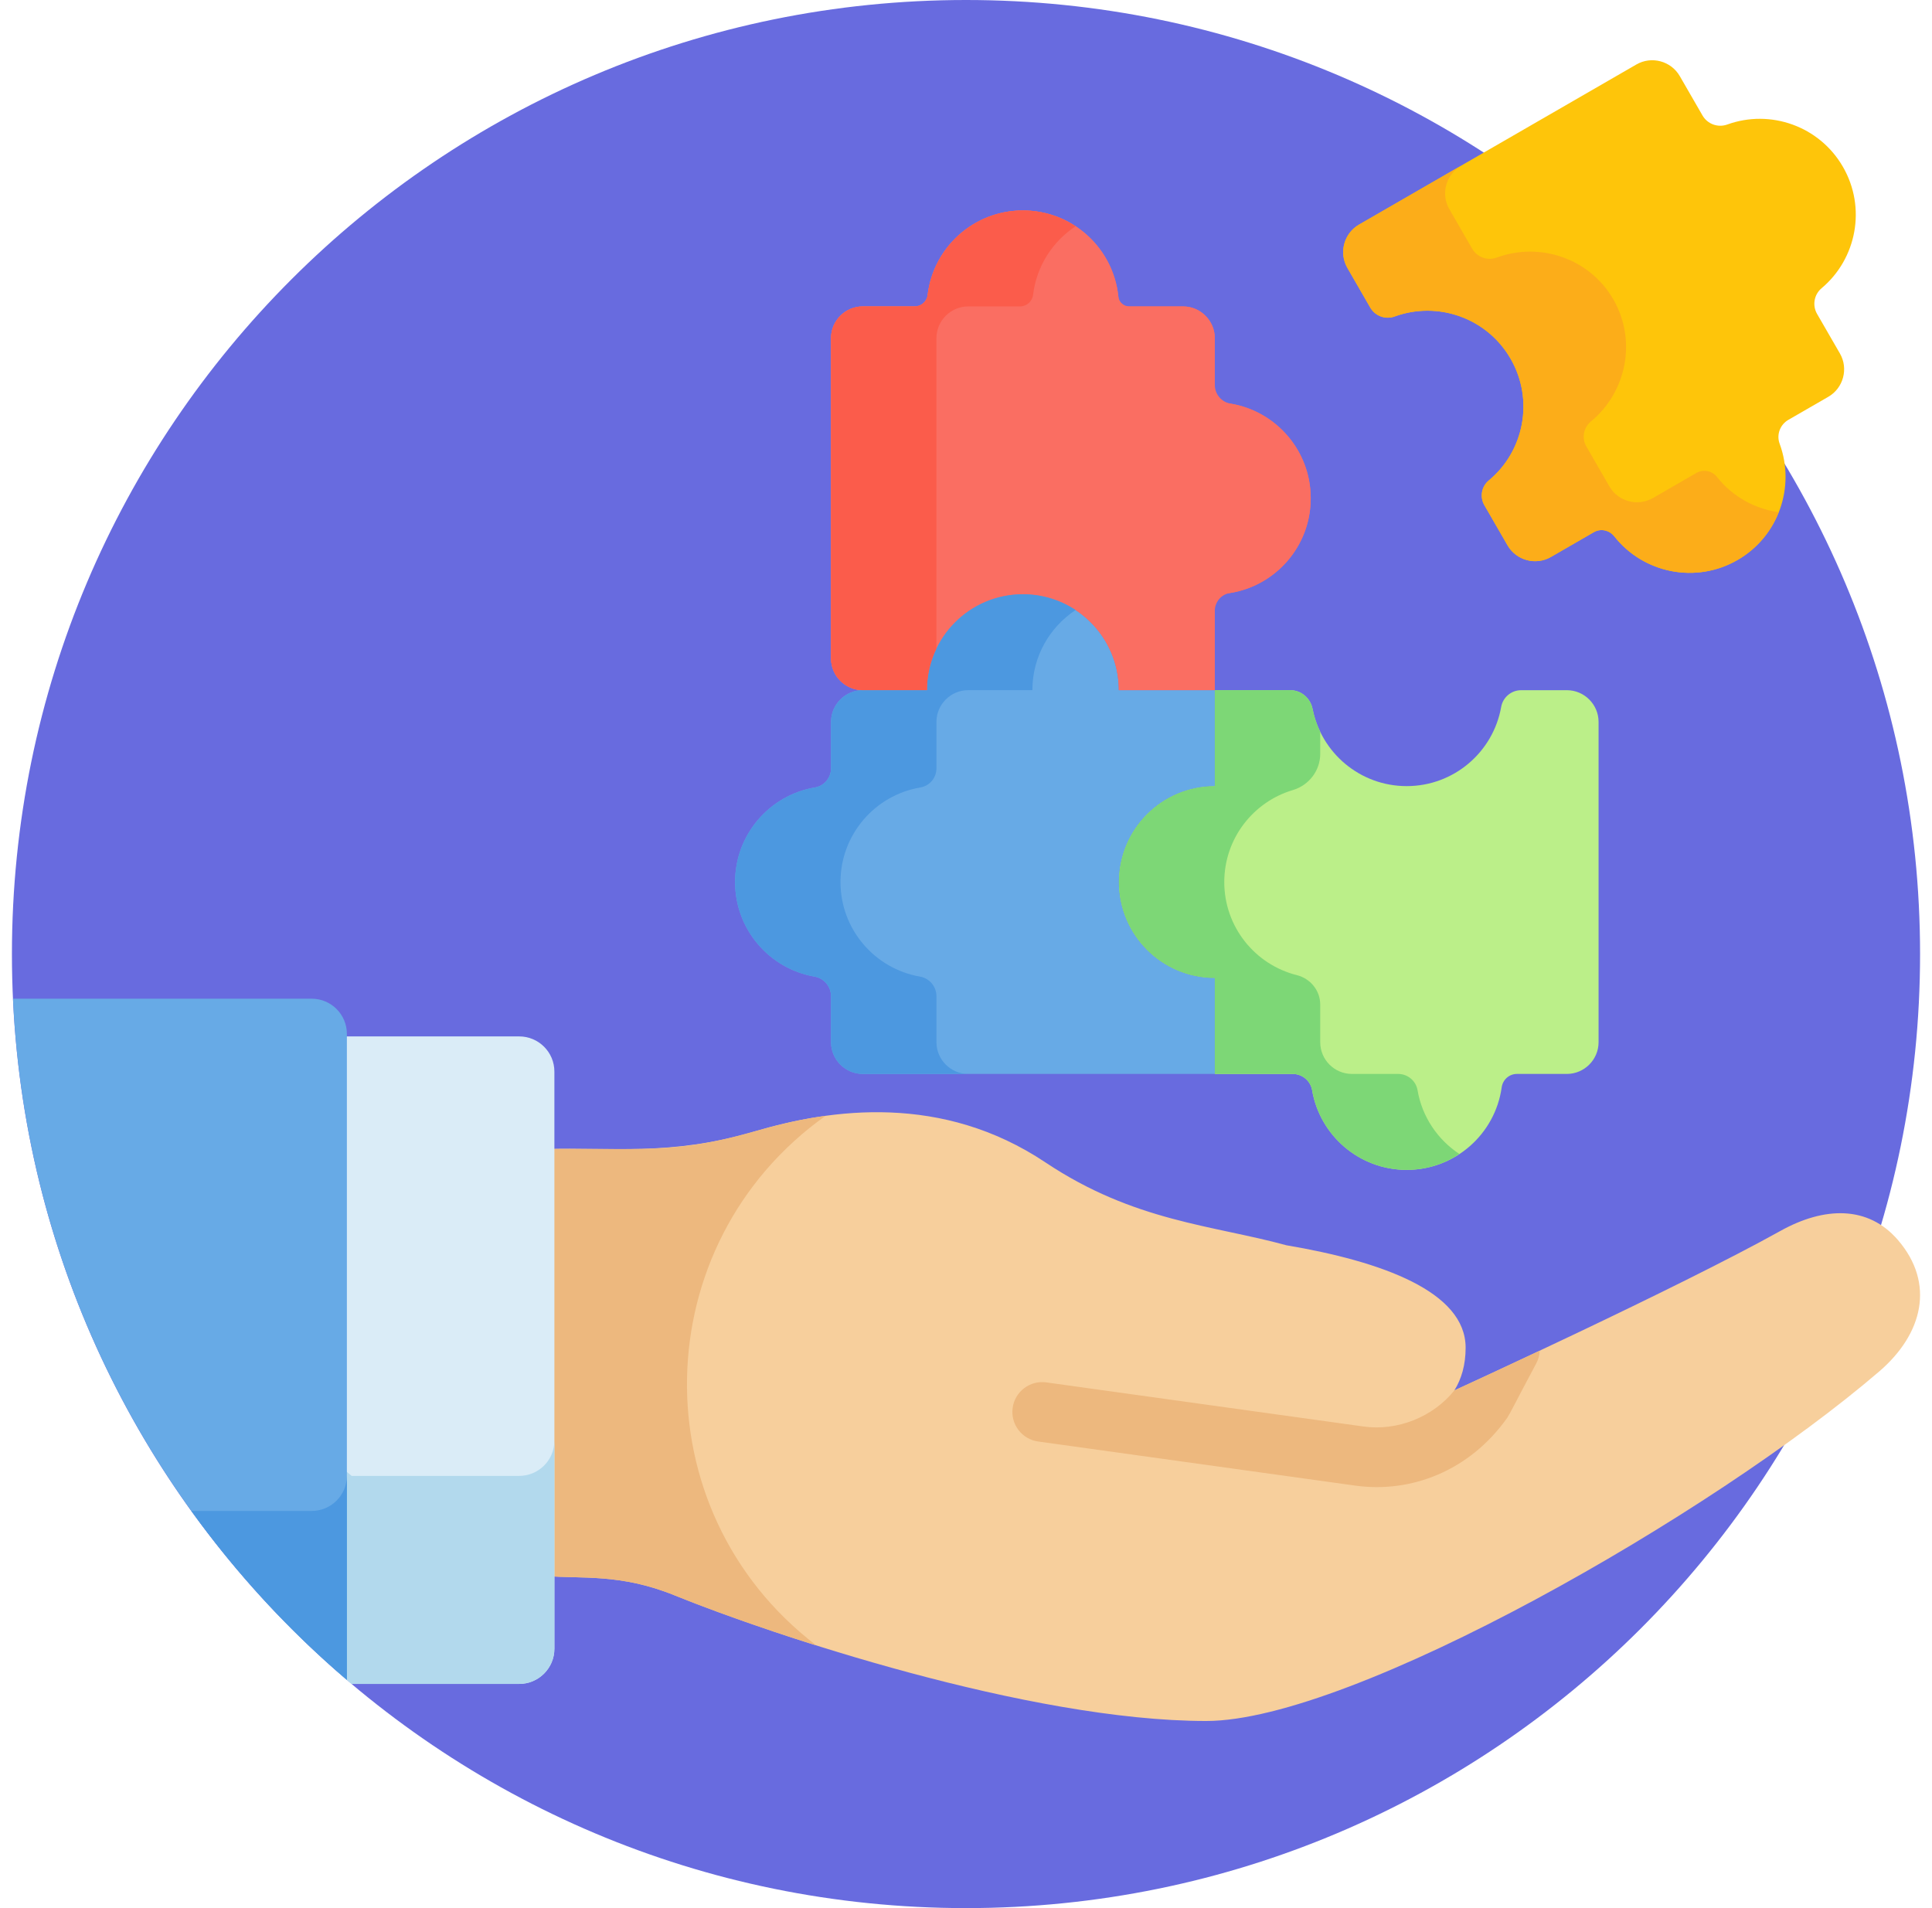 <svg width="81" height="80" viewBox="0 0 81 80" fill="none" xmlns="http://www.w3.org/2000/svg">
<g clip-path="url(#clip0_223_3451)">
<path d="M40.5 80C62.591 80 80.5 62.091 80.5 40C80.5 17.909 62.591 0 40.5 0C18.409 0 0.5 17.909 0.5 40C0.5 62.091 18.409 80 40.5 80Z" fill="#686BDF"/>
<path d="M79.574 51.992C78.325 50.538 76.487 50.582 74.645 51.608C70.333 54.01 60.975 58.295 60.975 58.295H60.975C61.272 57.817 61.447 57.228 61.447 56.503C61.447 54.156 57.945 52.889 53.931 52.209C50.846 51.363 47.554 51.222 43.828 48.734C39.511 45.85 34.884 46.47 31.616 47.442C28.107 48.486 25.518 48.087 22.91 48.174V48.802V66.076C24.351 66.202 26.004 65.96 28.286 66.888C32.295 68.518 43.141 72.155 50.572 72.155C56.689 72.155 71.835 63.472 78.79 57.498C80.618 55.927 81.137 53.811 79.574 51.992Z" fill="#F7CF9C"/>
<path d="M60.975 58.295C60.082 59.408 58.59 60.008 57.163 59.808L43.868 57.959C43.184 57.863 42.552 58.341 42.456 59.025C42.361 59.709 42.839 60.341 43.523 60.437L56.818 62.286C59.154 62.611 61.601 61.679 63.188 59.449C63.301 59.282 63.448 58.965 64.411 57.156C64.501 56.987 64.546 56.807 64.554 56.629C62.477 57.608 60.975 58.295 60.975 58.295Z" fill="#EDB87E"/>
<path d="M34.613 46.782C31.504 47.209 30.473 48.174 26.45 48.174H22.91C22.91 54.543 22.91 62.392 22.91 66.076C24.351 66.202 26.004 65.96 28.286 66.889C29.628 67.434 31.737 68.205 34.227 68.989C26.811 63.322 27.054 52.155 34.613 46.782Z" fill="#EDB87E"/>
<path d="M21.767 43.453H14.21V70.145C14.386 70.299 14.564 70.45 14.742 70.601H21.767C22.582 70.601 23.243 69.939 23.243 69.124V44.929C23.244 44.114 22.582 43.453 21.767 43.453Z" fill="#DAECF7"/>
<path d="M21.767 61.879H14.742C14.564 61.729 14.385 61.578 14.21 61.424V70.145C14.386 70.299 14.564 70.45 14.742 70.6H21.767C22.582 70.6 23.243 69.939 23.243 69.124V60.403C23.244 61.218 22.582 61.879 21.767 61.879Z" fill="#B2D9ED"/>
<path d="M13.067 41.872H0.545C1.071 53.299 6.392 63.473 14.543 70.432V43.347C14.543 42.532 13.882 41.872 13.067 41.872Z" fill="#67AAE6"/>
<path d="M13.067 63.349H8.024C9.908 65.963 12.097 68.344 14.543 70.432V61.873C14.543 62.688 13.882 63.349 13.067 63.349Z" fill="#4C98E0"/>
<path d="M71.378 4.841L70.425 3.19C70.059 2.556 69.241 2.337 68.607 2.703L56.978 9.417C56.344 9.783 56.125 10.601 56.491 11.235L57.449 12.895C57.655 13.252 58.087 13.409 58.474 13.268C60.275 12.612 62.34 13.322 63.331 15.038C64.327 16.762 63.901 18.917 62.417 20.145C62.111 20.399 62.035 20.838 62.234 21.183L63.205 22.864C63.571 23.498 64.389 23.717 65.023 23.351L66.82 22.313C67.11 22.146 67.473 22.224 67.68 22.487C68.897 24.032 71.095 24.49 72.849 23.477C74.571 22.483 75.279 20.408 74.612 18.603C74.473 18.227 74.629 17.805 74.976 17.604L76.652 16.637C77.286 16.271 77.505 15.453 77.139 14.819L76.182 13.162C75.975 12.803 76.055 12.349 76.372 12.083C77.839 10.852 78.256 8.709 77.265 6.993C76.276 5.28 74.216 4.569 72.418 5.22C72.025 5.362 71.587 5.203 71.378 4.841Z" fill="#FEC50A"/>
<path d="M71.988 20C71.781 19.738 71.415 19.661 71.122 19.829L69.307 20.878C68.666 21.247 67.843 21.031 67.477 20.397L66.507 18.716C66.308 18.372 66.386 17.931 66.695 17.675C68.196 16.438 68.634 14.275 67.639 12.551C66.648 10.835 64.57 10.132 62.753 10.798C62.362 10.941 61.927 10.785 61.721 10.428L60.763 8.768C60.397 8.135 60.622 7.313 61.262 6.944L56.978 9.417C56.344 9.783 56.125 10.601 56.491 11.235L57.449 12.895C57.655 13.252 58.087 13.409 58.474 13.268C60.275 12.612 62.34 13.322 63.331 15.038C64.327 16.762 63.901 18.917 62.417 20.145C62.111 20.399 62.035 20.838 62.234 21.183L63.205 22.864C63.571 23.498 64.389 23.717 65.023 23.351L66.82 22.313C67.11 22.146 67.473 22.224 67.68 22.487C68.897 24.032 71.095 24.49 72.849 23.477C73.666 23.006 74.251 22.289 74.573 21.475C73.574 21.333 72.639 20.824 71.988 20Z" fill="#FCAD19"/>
<path d="M65.69 28.937H63.777C63.363 28.937 63.009 29.234 62.937 29.641C62.604 31.527 60.957 32.959 58.976 32.959C57.024 32.959 55.396 31.568 55.03 29.724C54.94 29.27 54.554 28.937 54.091 28.937H50.931V32.959C48.709 32.959 46.909 34.76 46.909 36.982C46.909 39.203 48.71 41.004 50.931 41.004V45.027H54.197C54.598 45.027 54.944 45.314 55.011 45.709C55.335 47.605 56.987 49.049 58.976 49.049C61.007 49.049 62.686 47.544 62.959 45.589C63.004 45.268 63.273 45.026 63.597 45.026H65.69C66.422 45.026 67.021 44.428 67.021 43.696V30.268C67.021 29.535 66.422 28.937 65.69 28.937Z" fill="#BBEF89"/>
<path d="M50.931 32.959V28.936H46.908C46.908 26.715 45.108 24.914 42.886 24.914C40.664 24.914 38.864 26.715 38.864 28.936H36.172C35.44 28.936 34.841 29.535 34.841 30.267V32.214C34.841 32.609 34.559 32.949 34.169 33.015C32.268 33.334 30.819 34.989 30.819 36.981C30.819 38.967 32.258 40.617 34.15 40.945C34.55 41.014 34.841 41.363 34.841 41.769V43.695C34.841 44.428 35.44 45.026 36.172 45.026H50.931V41.004C48.709 41.004 46.909 39.203 46.909 36.981C46.908 34.76 48.709 32.959 50.931 32.959Z" fill="#67AAE6"/>
<path d="M50.931 16.869V14.178C50.931 13.446 50.332 12.847 49.6 12.847H46.909C46.909 10.625 45.108 8.824 42.886 8.824C40.665 8.824 38.864 10.625 38.864 12.847H36.172C35.44 12.847 34.841 13.446 34.841 14.178V27.606C34.841 28.338 35.44 28.936 36.172 28.936H38.864C38.864 26.715 40.665 24.914 42.886 24.914C45.108 24.914 46.909 26.715 46.909 28.936H50.931V24.914C53.153 24.914 54.953 23.113 54.953 20.892C54.953 18.67 53.153 16.869 50.931 16.869Z" fill="#FA6E62"/>
<path d="M50.931 16.133V14.178C50.931 13.446 50.332 12.847 49.6 12.847H47.355C47.118 12.847 46.912 12.671 46.888 12.436C46.682 10.407 44.969 8.824 42.886 8.824C40.829 8.824 39.133 10.369 38.893 12.361C38.859 12.639 38.623 12.847 38.343 12.847H36.172C35.44 12.847 34.841 13.446 34.841 14.178V27.606C34.841 28.338 35.44 28.936 36.172 28.936H38.864C38.864 26.715 40.665 24.914 42.886 24.914C45.108 24.914 46.909 26.715 46.909 28.936H50.931V25.616C50.931 25.246 51.195 24.922 51.56 24.865C53.483 24.563 54.953 22.899 54.953 20.892C54.953 18.896 53.5 17.24 51.594 16.923C51.21 16.86 50.931 16.523 50.931 16.133Z" fill="#FA6E62"/>
<path d="M59.431 45.707C59.363 45.313 59.017 45.026 58.617 45.026H56.681C55.947 45.026 55.351 44.431 55.351 43.696V42.119C55.351 41.528 54.94 41.027 54.367 40.883C52.621 40.444 51.328 38.864 51.328 36.981C51.328 35.16 52.539 33.621 54.199 33.126C54.878 32.924 55.351 32.312 55.351 31.604V30.679C55.206 30.379 55.097 30.059 55.031 29.724C54.941 29.27 54.554 28.936 54.091 28.936H50.931V32.959C48.71 32.959 46.909 34.76 46.909 36.981C46.909 39.203 48.71 41.004 50.931 41.004V45.026H54.198C54.599 45.026 54.944 45.314 55.011 45.709C55.336 47.605 56.987 49.049 58.976 49.049C59.793 49.049 60.551 48.802 61.186 48.383C60.275 47.783 59.621 46.825 59.431 45.707Z" fill="#7DD776"/>
<path d="M39.261 43.695V41.769C39.261 41.363 38.969 41.014 38.569 40.945C36.677 40.617 35.238 38.967 35.238 36.981C35.238 34.989 36.687 33.334 38.589 33.015C38.978 32.949 39.261 32.609 39.261 32.214V30.267C39.261 29.535 39.859 28.936 40.591 28.936H43.283C43.283 27.531 44.004 26.295 45.095 25.576C44.461 25.158 43.702 24.914 42.886 24.914C40.664 24.914 38.863 26.715 38.863 28.937H36.172C35.44 28.937 34.841 29.536 34.841 30.268V32.214C34.841 32.609 34.558 32.95 34.169 33.015C32.267 33.335 30.818 34.989 30.818 36.981C30.818 38.967 32.257 40.617 34.149 40.945C34.55 41.014 34.841 41.363 34.841 41.769V43.696C34.841 44.428 35.44 45.026 36.172 45.026H40.591C39.86 45.026 39.261 44.428 39.261 43.695Z" fill="#4C98E0"/>
<path d="M39.261 14.178C39.261 13.446 39.86 12.847 40.592 12.847H42.762C43.042 12.847 43.279 12.639 43.312 12.361C43.457 11.159 44.132 10.121 45.096 9.486C44.462 9.068 43.703 8.824 42.886 8.824C40.829 8.824 39.133 10.369 38.893 12.361C38.859 12.639 38.623 12.847 38.343 12.847H36.172C35.44 12.847 34.841 13.446 34.841 14.178V27.606C34.841 28.338 35.44 28.936 36.172 28.936H38.864C38.864 28.311 39.006 27.719 39.261 27.191V14.178Z" fill="#FB5C4B"/>
</g>
<defs>
<clipPath id="clip0_223_3451">
<rect width="80" height="80" fill="white" transform="translate(0.5)"/>
</clipPath>
</defs>
</svg>
